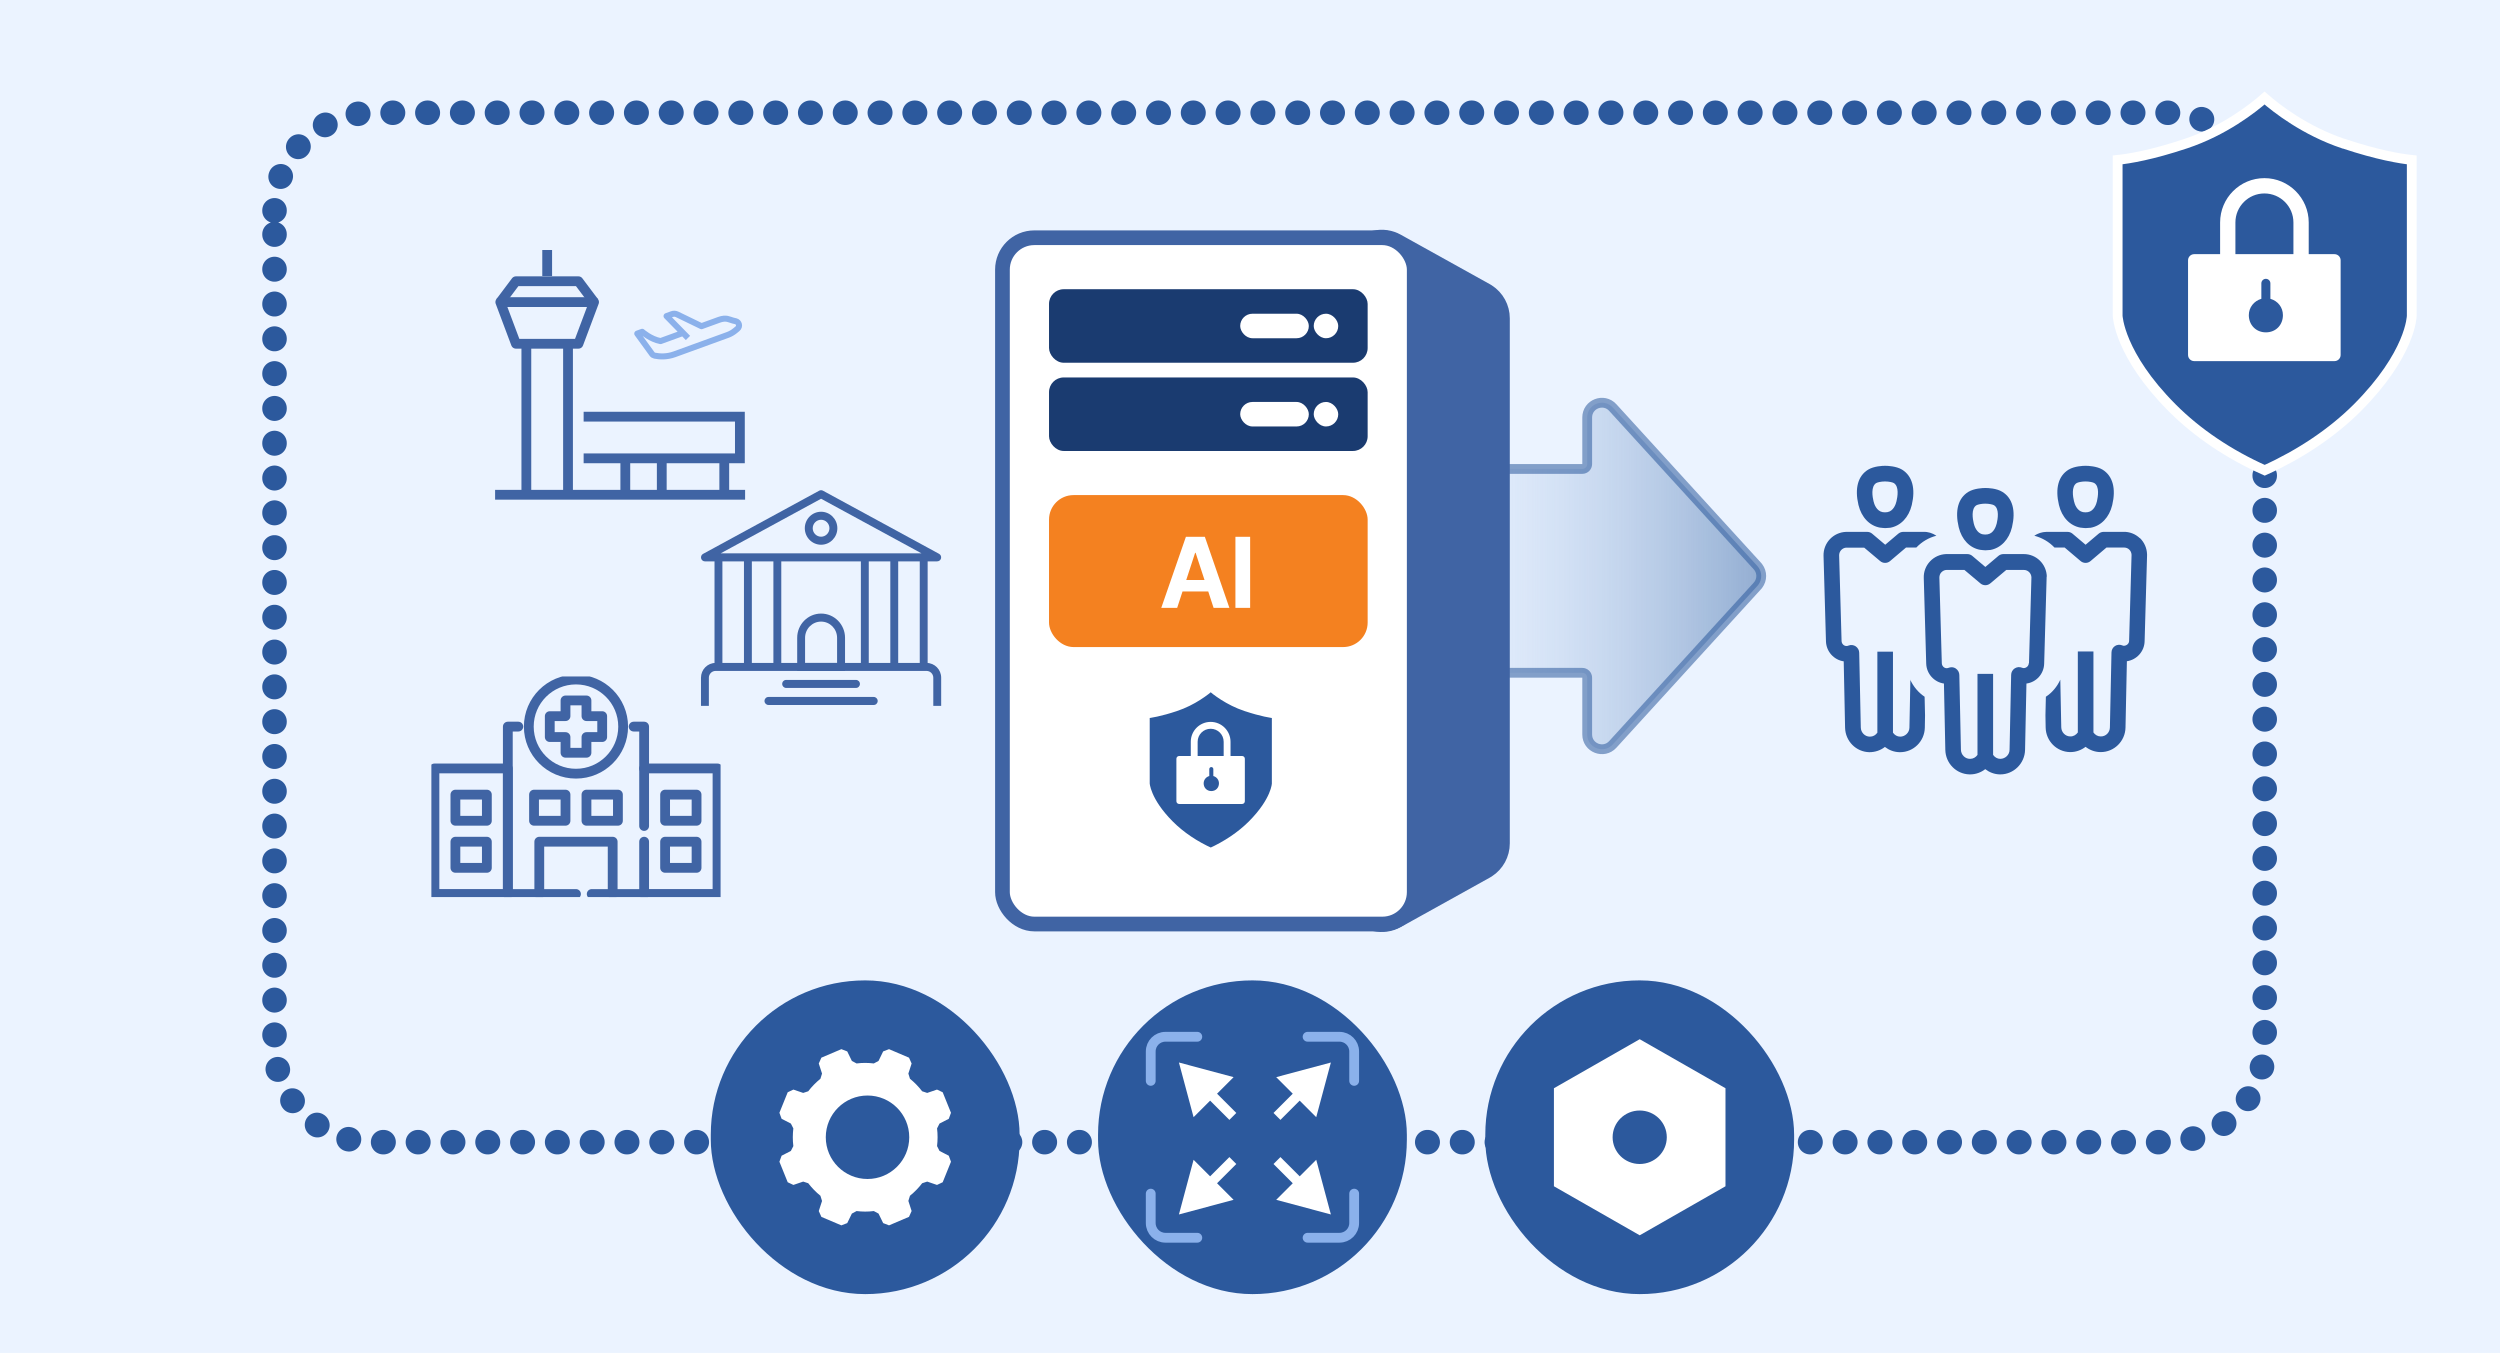 <svg width="510" height="276" viewBox="0 0 510 276" fill="none" xmlns="http://www.w3.org/2000/svg">
<rect width="510" height="276" fill="#EBF3FF"/>
<path d="M56 43C56 31.954 64.954 23 76 23H442C453.046 23 462 31.954 462 43V213C462 224.046 453.046 233 442 233H76C64.954 233 56 224.046 56 213V43Z" fill="#EBF3FF" stroke="#2C599D" stroke-width="5" stroke-linecap="round" stroke-linejoin="round" stroke-dasharray="0.1 7"/>
<rect x="145" y="200" width="63" height="64" rx="31.5" fill="#2C599D"/>
<path d="M185.437 215.765C185.642 216.225 185.764 216.494 185.97 216.955L185.306 219.01C185.427 219.394 185.511 219.673 185.633 220.066C186.549 220.806 187.382 221.66 188.12 222.62C188.494 222.745 188.765 222.831 189.148 222.956L191.148 222.274C191.597 222.486 191.859 222.61 192.308 222.821L194 227.008C193.822 227.478 193.72 227.766 193.552 228.236L191.663 229.206C191.476 229.571 191.345 229.83 191.158 230.195C191.308 231.405 191.298 232.614 191.158 233.805C191.345 234.17 191.476 234.429 191.663 234.794L193.552 235.764C193.729 236.234 193.832 236.522 194 236.992L192.308 241.179C191.859 241.39 191.597 241.514 191.148 241.726L189.148 241.044C188.775 241.169 188.503 241.255 188.12 241.38C187.4 242.321 186.568 243.175 185.633 243.934C185.511 244.318 185.427 244.597 185.306 244.99L185.97 247.045C185.764 247.506 185.642 247.775 185.437 248.235L181.361 249.973C180.903 249.79 180.622 249.685 180.164 249.512L179.221 247.572C178.866 247.38 178.613 247.247 178.258 247.055C177.08 247.208 175.901 247.199 174.742 247.055C174.387 247.247 174.134 247.38 173.779 247.572L172.836 249.512C172.378 249.694 172.097 249.8 171.639 249.973L167.563 248.245C167.358 247.784 167.236 247.515 167.03 247.055L167.694 245C167.573 244.606 167.489 244.327 167.367 243.934C166.451 243.194 165.618 242.34 164.88 241.38C164.506 241.255 164.235 241.169 163.852 241.044L161.852 241.726C161.403 241.514 161.141 241.39 160.692 241.179L159 236.992C159.178 236.522 159.28 236.234 159.448 235.764L161.337 234.794C161.524 234.429 161.655 234.17 161.842 233.805C161.692 232.595 161.702 231.386 161.842 230.195C161.655 229.83 161.524 229.571 161.337 229.206L159.448 228.236C159.271 227.766 159.168 227.478 159 227.008L160.692 222.821C161.141 222.61 161.403 222.486 161.852 222.274L163.852 222.956C164.225 222.831 164.497 222.745 164.88 222.62C165.6 221.679 166.432 220.825 167.367 220.066C167.489 219.682 167.573 219.403 167.694 219.01L167.03 216.955C167.236 216.494 167.358 216.225 167.563 215.765L171.639 214.027C172.097 214.21 172.378 214.315 172.836 214.488L173.779 216.428C174.134 216.62 174.387 216.753 174.742 216.945C175.92 216.792 177.099 216.801 178.258 216.945C178.613 216.753 178.866 216.62 179.221 216.428L180.164 214.488C180.622 214.306 180.903 214.2 181.361 214.027L185.437 215.765ZM176.973 223.486C172.271 223.486 168.459 227.298 168.459 232C168.459 236.702 172.271 240.514 176.973 240.514C181.675 240.514 185.486 236.702 185.486 232C185.486 227.298 181.675 223.486 176.973 223.486Z" fill="white"/>
<rect x="224" y="200" width="63" height="64" rx="31.5" fill="#2C599D"/>
<path d="M271.5 216.75L260.346 219.739L268.511 227.904L271.5 216.75ZM260.5 227.75L261.207 228.457L265.843 223.821L265.136 223.114L264.429 222.407L259.793 227.043L260.5 227.75Z" fill="white"/>
<path d="M240.5 216.75L251.654 219.739L243.489 227.904L240.5 216.75ZM251.5 227.75L250.793 228.457L246.157 223.821L246.864 223.114L247.571 222.407L252.207 227.043L251.5 227.75Z" fill="white"/>
<path d="M271.5 247.75L260.346 244.761L268.511 236.596L271.5 247.75ZM260.5 236.75L261.207 236.043L265.843 240.679L265.136 241.386L264.429 242.093L259.793 237.457L260.5 236.75Z" fill="white"/>
<path d="M240.5 247.75L251.654 244.761L243.489 236.596L240.5 247.75ZM251.5 236.75L250.793 236.043L246.157 240.679L246.864 241.386L247.571 242.093L252.207 237.457L251.5 236.75Z" fill="white"/>
<path d="M266.75 211.5H273.25C274.907 211.5 276.25 212.843 276.25 214.5V220.5" stroke="#8BB1EB" stroke-width="2" stroke-linecap="round"/>
<path d="M266.75 252.5H273.25C274.907 252.5 276.25 251.157 276.25 249.5V243.5" stroke="#8BB1EB" stroke-width="2" stroke-linecap="round"/>
<path d="M244.25 211.5H237.75C236.093 211.5 234.75 212.843 234.75 214.5V220.5" stroke="#8BB1EB" stroke-width="2" stroke-linecap="round"/>
<path d="M244.25 252.5H237.75C236.093 252.5 234.75 251.157 234.75 249.5V243.5" stroke="#8BB1EB" stroke-width="2" stroke-linecap="round"/>
<rect x="303" y="200" width="63" height="64" rx="31.5" fill="#2C599D"/>
<path d="M334.5 212L352 222V242L334.5 252L317 242V222L334.5 212ZM334.5 237.455C337.552 237.455 340.026 235.013 340.026 232C340.026 228.987 337.552 226.545 334.5 226.545C331.448 226.545 328.974 228.987 328.974 232C328.974 235.013 331.448 237.455 334.5 237.455Z" fill="white"/>
<g clip-path="url(#clip0_161_878)">
<path d="M424.462 107.648H424.549C424.549 107.648 425.22 107.735 425.459 107.735C425.697 107.735 426.368 107.67 426.368 107.67H426.455C428.621 107.298 430.289 105.547 430.895 103.031C431.697 99.661 431.004 97.1 428.924 95.809C427.733 95.087 425.978 95.022 425.459 95.022C424.939 95.022 423.184 95.087 421.993 95.809C419.913 97.078 419.22 99.639 420.022 103.009C420.628 105.547 422.296 107.276 424.462 107.648ZM423.639 98.545C423.899 98.391 424.657 98.216 425.437 98.216C426.217 98.216 426.996 98.391 427.235 98.545C428.361 99.245 427.971 101.367 427.776 102.265C427.646 102.855 427.17 104.256 425.935 104.475C425.827 104.475 425.567 104.519 425.437 104.519C425.307 104.519 425.047 104.475 424.939 104.475C423.704 104.234 423.227 102.855 423.098 102.265C422.881 101.389 422.513 99.245 423.639 98.545ZM436.527 109.792C435.617 108.917 434.383 108.457 433.213 108.501H429.141C428.773 108.501 428.404 108.632 428.123 108.873L425.459 111.127L422.794 108.873C422.513 108.632 422.144 108.501 421.776 108.501H417.466C416.556 108.523 415.711 108.808 414.996 109.289C416.599 109.705 418.007 110.536 419.112 111.696H421.191L424.44 114.453C425.025 114.957 425.892 114.957 426.477 114.453L429.726 111.696H433.278C433.69 111.696 434.079 111.827 434.361 112.112C434.664 112.396 434.816 112.768 434.838 113.184L434.339 130.734C434.339 131.303 433.841 131.719 433.278 131.74C433.17 131.74 433.061 131.719 432.931 131.653C432.455 131.456 431.892 131.5 431.459 131.784C431.025 132.069 430.744 132.572 430.744 133.097L430.419 148.371C430.419 149.422 429.574 150.275 428.513 150.231C427.928 150.231 427.386 149.903 427.061 149.422V132.9H423.877V149.422C423.509 149.925 422.968 150.253 422.339 150.231C421.343 150.231 420.52 149.4 420.498 148.371L420.303 138.655C419.653 140.078 418.635 141.303 417.357 142.135L417.271 145.92L417.314 148.437C417.379 151.172 419.545 153.36 422.253 153.426H422.361C423.487 153.426 424.57 153.032 425.459 152.354C426.303 153.01 427.343 153.404 428.448 153.426H428.556C431.285 153.426 433.538 151.216 433.603 148.437L433.885 134.892C435.877 134.607 437.459 132.9 437.502 130.8L438 113.337C438 113.337 438 113.162 438 113.075C437.957 111.805 437.437 110.624 436.527 109.748V109.792ZM389.718 138.655L389.524 148.415C389.524 149.465 388.614 150.297 387.617 150.275C387.033 150.275 386.491 149.947 386.166 149.465V132.944H382.982V149.465C382.635 149.969 382.094 150.275 381.487 150.275H381.444C380.448 150.275 379.625 149.444 379.603 148.415L379.278 133.163C379.278 132.638 378.996 132.156 378.563 131.85C378.13 131.565 377.588 131.5 377.09 131.697C376.96 131.762 376.83 131.784 376.679 131.784C376.137 131.784 375.704 131.325 375.682 130.778L375.184 113.315C375.163 112.462 375.834 111.762 376.635 111.718H380.296L383.545 114.453C384.13 114.957 384.996 114.957 385.581 114.453L388.83 111.696H390.931C392.058 110.514 393.466 109.683 395.025 109.289C394.246 108.764 393.314 108.457 392.339 108.501H388.267C387.899 108.501 387.531 108.632 387.249 108.873L384.585 111.127L381.921 108.873C381.639 108.632 381.271 108.501 380.903 108.501H376.614C373.971 108.589 371.935 110.777 372 113.381L372.498 130.843C372.563 132.922 374.123 134.629 376.116 134.913L376.397 148.459C376.462 151.194 378.628 153.382 381.336 153.448C382.505 153.448 383.632 153.076 384.52 152.376C385.365 153.032 386.404 153.426 387.509 153.448H387.617C390.347 153.448 392.599 151.238 392.664 148.459L392.708 145.92L392.621 142.135C391.343 141.281 390.325 140.056 389.675 138.634L389.718 138.655ZM383.567 107.648H383.653C383.653 107.648 384.325 107.735 384.563 107.735C384.801 107.735 385.473 107.67 385.473 107.67H385.56C387.726 107.298 389.394 105.547 390 103.031C390.801 99.661 390.108 97.1 388.029 95.809C386.838 95.087 385.083 95.022 384.563 95.022C384.043 95.022 382.289 95.087 381.098 95.809C379.018 97.078 378.325 99.639 379.126 103.009C379.733 105.547 381.401 107.276 383.567 107.648ZM382.744 98.545C383.004 98.391 383.762 98.216 384.542 98.216C385.321 98.216 386.101 98.391 386.339 98.545C387.466 99.245 387.098 101.367 386.881 102.265C386.751 102.855 386.274 104.256 385.04 104.475C384.931 104.475 384.672 104.519 384.542 104.519C384.412 104.519 384.152 104.475 384.043 104.475C382.809 104.234 382.332 102.855 382.202 102.265C381.986 101.389 381.617 99.245 382.744 98.545ZM417.552 117.648C417.487 115.066 415.408 113.031 412.852 113.031H408.693C408.325 113.031 407.957 113.162 407.675 113.403L405.011 115.657L402.347 113.403C402.065 113.162 401.697 113.031 401.329 113.031H397.018C395.762 113.075 394.592 113.6 393.726 114.519C392.859 115.438 392.404 116.641 392.448 117.911L392.946 135.373C393.011 137.452 394.57 139.159 396.563 139.443L396.845 152.988C396.91 155.724 399.076 157.912 401.783 157.978H401.892C403.04 157.978 404.123 157.584 404.989 156.905C405.834 157.562 406.874 157.956 407.957 157.978H408.065C410.794 157.978 413.047 155.746 413.112 152.988L413.394 139.443C415.408 139.181 416.968 137.474 417.011 135.351L417.509 117.889C417.509 117.889 417.509 117.714 417.509 117.626L417.552 117.648ZM413.87 135.285C413.87 135.833 413.394 136.292 412.809 136.292C412.809 136.292 412.592 136.27 412.462 136.205C411.986 136.008 411.422 136.073 410.989 136.358C410.556 136.642 410.274 137.145 410.274 137.671L409.95 152.945C409.95 153.973 409.083 154.805 408.043 154.805C407.459 154.805 406.917 154.477 406.592 153.995V137.474H403.408V153.995C403.061 154.498 402.52 154.805 401.913 154.805H401.87C400.874 154.805 400.051 153.973 400.029 152.945L399.704 137.693C399.704 137.167 399.422 136.686 398.989 136.38C398.729 136.205 398.426 136.117 398.123 136.117C397.928 136.117 397.711 136.161 397.538 136.226C397.408 136.27 397.278 136.314 397.126 136.314C396.585 136.314 396.152 135.854 396.13 135.307L395.632 117.845C395.632 117.429 395.762 117.035 396.043 116.751C396.325 116.466 396.693 116.269 397.083 116.269H400.744L403.993 119.005C404.578 119.508 405.444 119.508 406.029 119.005L409.278 116.269H412.874C413.697 116.269 414.368 116.926 414.412 117.758L413.913 135.307L413.87 135.285ZM404.014 112.177H404.101C404.101 112.177 404.773 112.265 405.011 112.265C405.249 112.265 405.921 112.199 405.921 112.199H406.007C408.173 111.805 409.841 110.077 410.448 107.538C411.249 104.168 410.556 101.608 408.477 100.339C407.285 99.595 405.531 99.551 405.011 99.551C404.491 99.551 402.737 99.617 401.545 100.339C399.466 101.608 398.773 104.168 399.574 107.538C400.181 110.077 401.827 111.805 404.014 112.177ZM403.191 103.074C403.451 102.921 404.209 102.746 404.989 102.746C405.769 102.746 406.549 102.921 406.787 103.074C407.913 103.775 407.545 105.897 407.329 106.794C407.177 107.385 406.722 108.786 405.487 109.004C405.379 109.004 405.119 109.048 404.989 109.048C404.859 109.048 404.599 109.004 404.491 109.004C403.213 108.764 402.758 107.254 402.65 106.794C402.433 105.897 402.065 103.775 403.191 103.074Z" fill="#2C599D"/>
</g>
<path opacity="0.55" d="M323.789 149.84C323.789 152.579 327.159 153.886 329.005 151.862L358.509 119.521L358.692 119.301C359.493 118.236 359.493 116.764 358.692 115.699L358.509 115.479L329.005 83.138C327.158 81.114 323.789 82.421 323.789 85.16V94.666C323.789 95.218 323.341 95.666 322.789 95.666H290C288.343 95.666 287 97.009 287 98.666V134.25C287 135.907 288.343 137.25 290 137.25H322.789C323.341 137.25 323.789 137.698 323.789 138.25V149.84Z" fill="url(#paint0_linear_161_878)" stroke="#2C599D" stroke-width="2"/>
<g clip-path="url(#clip1_161_878)">
<path d="M102.062 61.625L105.25 57.375H118L121.188 61.625" stroke="#4064A4" stroke-width="2" stroke-linejoin="round"/>
<path d="M107.375 100.938V70.125" stroke="#4064A4" stroke-width="2" stroke-linejoin="round"/>
<path d="M115.875 70.125V100.938" stroke="#4064A4" stroke-width="2" stroke-linejoin="round"/>
<path d="M135 93.5V100.938" stroke="#4064A4" stroke-width="2" stroke-linejoin="round"/>
<path d="M127.562 93.5V100.938" stroke="#4064A4" stroke-width="2" stroke-linejoin="round"/>
<path d="M111.625 56.312V51" stroke="#4064A4" stroke-width="2" stroke-linejoin="round"/>
<path d="M152 100.938H101" stroke="#4064A4" stroke-width="2" stroke-linejoin="round"/>
<path d="M147.75 93.5V100.938" stroke="#4064A4" stroke-width="2" stroke-linejoin="round"/>
<path d="M118 70.125H105.25L102.062 61.625H121.188L118 70.125Z" stroke="#4064A4" stroke-width="2" stroke-linejoin="round"/>
<path d="M139.274 67.94L134.751 69.583C132.714 69.208 131.009 67.688 131.009 67.688L130 68.057L133.015 72.211C133.145 72.39 133.342 72.513 133.557 72.556C134.615 72.765 136.062 72.833 137.594 72.273L148.431 68.334C148.997 68.131 149.52 67.83 149.988 67.442L150.449 67.06C151.003 66.599 150.794 65.707 150.098 65.534C149.834 65.473 149.612 65.417 149.495 65.386C148.769 65.208 148.178 64.703 146.677 65.245L143.102 66.543L138.123 64.131C137.803 63.977 137.434 63.959 137.095 64.076L135.975 64.482L140.345 68.943" stroke="#8BB1EB" stroke-width="1.231" stroke-linejoin="round"/>
<path d="M119.062 85H150.938V93.5H119.062" stroke="#4064A4" stroke-width="2" stroke-miterlimit="10"/>
</g>
<g clip-path="url(#clip2_161_878)">
<path d="M131.403 168.503V148.227H129.264" stroke="#4064A4" stroke-width="2" stroke-linecap="round" stroke-linejoin="round"/>
<path d="M120.708 182.377H131.403V171.705" stroke="#4064A4" stroke-width="2" stroke-linecap="round" stroke-linejoin="round"/>
<path d="M105.736 148.227H103.597V182.377H117.5" stroke="#4064A4" stroke-width="2" stroke-linecap="round" stroke-linejoin="round"/>
<path d="M131.403 156.764H146.376V182.376H131.403" stroke="#4064A4" stroke-width="2" stroke-linecap="round" stroke-linejoin="round"/>
<path d="M117.5 157.831C122.816 157.831 127.125 153.53 127.125 148.226C127.125 142.921 122.816 138.621 117.5 138.621C112.184 138.621 107.875 142.921 107.875 148.226C107.875 153.53 112.184 157.831 117.5 157.831Z" stroke="#4064A4" stroke-width="2" stroke-linecap="round" stroke-linejoin="round"/>
<path d="M119.639 146.092V142.891H115.361V146.092H112.153V150.361H115.361V153.563H119.639V150.361H122.847V146.092H119.639Z" stroke="#4064A4" stroke-width="2" stroke-linecap="round" stroke-linejoin="round"/>
<path d="M110.014 182.377V171.705H124.986V182.377" stroke="#4064A4" stroke-width="2" stroke-linecap="round" stroke-linejoin="round"/>
<path d="M115.361 162.102H108.944V167.438H115.361V162.102Z" stroke="#4064A4" stroke-width="2" stroke-linecap="round" stroke-linejoin="round"/>
<path d="M126.056 162.102H119.639V167.438H126.056V162.102Z" stroke="#4064A4" stroke-width="2" stroke-linecap="round" stroke-linejoin="round"/>
<path d="M142.098 162.102H135.681V167.438H142.098V162.102Z" stroke="#4064A4" stroke-width="2" stroke-linecap="round" stroke-linejoin="round"/>
<path d="M142.098 171.705H135.681V177.041H142.098V171.705Z" stroke="#4064A4" stroke-width="2" stroke-linecap="round" stroke-linejoin="round"/>
<path d="M103.597 156.764H88.624V182.376H103.597V156.764Z" stroke="#4064A4" stroke-width="2" stroke-linecap="round" stroke-linejoin="round"/>
<path d="M99.319 162.102H92.902V167.438H99.319V162.102Z" stroke="#4064A4" stroke-width="2" stroke-linecap="round" stroke-linejoin="round"/>
<path d="M99.319 171.705H92.902V177.041H99.319V171.705Z" stroke="#4064A4" stroke-width="2" stroke-linecap="round" stroke-linejoin="round"/>
</g>
<g clip-path="url(#clip3_161_878)">
<path d="M191.199 114.522H143.808C143.442 114.522 143.117 114.27 143.028 113.907C142.938 113.543 143.104 113.165 143.428 112.99L167.12 100.098C167.355 99.972 167.645 99.972 167.88 100.098L191.572 112.983C191.896 113.158 192.062 113.536 191.972 113.9C191.883 114.263 191.558 114.515 191.192 114.515L191.199 114.522ZM147.011 112.885H187.989L167.5 101.743L147.011 112.885Z" fill="#4064A4"/>
<path d="M192 144H190.392V138.255C190.392 137.492 189.777 136.869 189.025 136.869H145.975C145.223 136.869 144.608 137.492 144.608 138.255V144H143V138.255C143 136.589 144.332 135.238 145.975 135.238H189.025C190.668 135.238 192 136.589 192 138.255V144Z" fill="#4064A4"/>
<path d="M174.617 140.341H160.376C159.934 140.341 159.568 139.977 159.568 139.522C159.568 139.067 159.927 138.703 160.376 138.703H174.617C175.059 138.703 175.425 139.067 175.425 139.522C175.425 139.977 175.066 140.341 174.617 140.341Z" fill="#4064A4"/>
<path d="M178.242 143.817H156.765C156.323 143.817 155.958 143.453 155.958 142.999C155.958 142.544 156.316 142.18 156.765 142.18H178.242C178.683 142.18 179.049 142.544 179.049 142.999C179.049 143.453 178.69 143.817 178.242 143.817Z" fill="#4064A4"/>
<path d="M172.381 136.87H162.626V130.116C162.626 127.387 164.815 125.168 167.507 125.168C170.199 125.168 172.388 127.387 172.388 130.116V136.87H172.381ZM164.235 135.239H170.765V130.116C170.765 128.289 169.302 126.806 167.5 126.806C165.698 126.806 164.235 128.289 164.235 130.116V135.239Z" fill="#4064A4"/>
<path d="M177.227 113.703H175.618V136.057H177.227V113.703Z" fill="#4064A4"/>
<path d="M183.233 113.703H181.624V136.057H183.233V113.703Z" fill="#4064A4"/>
<path d="M189.239 113.703H187.63V136.057H189.239V113.703Z" fill="#4064A4"/>
<path d="M147.37 113.703H145.761V136.057H147.37V113.703Z" fill="#4064A4"/>
<path d="M153.376 113.703H151.767V136.057H153.376V113.703Z" fill="#4064A4"/>
<path d="M159.382 113.703H157.773V136.057H159.382V113.703Z" fill="#4064A4"/>
<path d="M167.5 111.127C165.671 111.127 164.179 109.615 164.179 107.761C164.179 105.906 165.671 104.395 167.5 104.395C169.329 104.395 170.82 105.906 170.82 107.761C170.82 109.615 169.329 111.127 167.5 111.127ZM167.5 106.032C166.561 106.032 165.795 106.809 165.795 107.761C165.795 108.713 166.561 109.489 167.5 109.489C168.439 109.489 169.205 108.713 169.205 107.761C169.205 106.809 168.439 106.032 167.5 106.032Z" fill="#4064A4"/>
</g>
<path d="M280.424 48.533C281.983 48.177 283.623 48.408 285.027 49.188L303.156 59.26L303.534 59.486C305.375 60.678 306.5 62.729 306.5 64.942V172.058C306.5 174.271 305.375 176.321 303.534 177.514L303.156 177.74L285.027 187.812C283.623 188.592 281.983 188.823 280.424 188.467L280.113 188.388L241.242 177.469C238.438 176.681 236.5 174.124 236.5 171.211V65.789C236.5 62.876 238.438 60.319 241.242 59.531L280.113 48.612L280.424 48.533Z" fill="#4064A4" stroke="#4064A4" stroke-width="3"/>
<rect x="204.5" y="48.5" width="84" height="140" rx="6.5" fill="white" stroke="#4064A4" stroke-width="3"/>
<path d="M254.216 144.115C250.668 142.927 248.054 140.87 246.987 139.936C245.92 140.87 243.292 142.94 239.758 144.115C236.637 145.157 234.569 145.491 233.542 145.597V159.859C233.542 159.859 233.662 163.411 238.557 168.311C240.825 170.581 243.732 172.544 247 174C250.254 172.531 253.175 170.568 255.443 168.311C260.391 163.357 260.458 159.899 260.458 159.859V145.597C259.431 145.491 257.363 145.157 254.242 144.115H254.216Z" fill="#2C599D" stroke="white" stroke-width="2" stroke-miterlimit="10"/>
<path d="M253.402 154.223H251.028V151.325C251.028 149.095 249.214 147.266 246.973 147.266C244.733 147.266 242.919 149.082 242.919 151.325V154.223H240.545C240.238 154.223 239.984 154.476 239.984 154.784V163.45C239.984 163.757 240.238 164.011 240.545 164.011H253.389C253.696 164.011 253.949 163.757 253.949 163.45V154.784C253.949 154.476 253.696 154.223 253.389 154.223H253.402ZM247.12 161.38C246.173 161.38 245.546 160.672 245.546 159.804C245.546 159.097 246.013 158.509 246.693 158.309V156.893C246.693 156.666 246.88 156.479 247.107 156.479C247.333 156.479 247.52 156.666 247.52 156.893V158.309C248.214 158.509 248.667 159.097 248.667 159.804C248.667 160.672 248.054 161.38 247.093 161.38H247.12ZM249.628 154.223H244.319V151.325C244.319 149.856 245.506 148.668 246.973 148.668C248.44 148.668 249.628 149.856 249.628 151.325V154.223Z" fill="white"/>
<rect x="214" y="101" width="65" height="31" rx="5" fill="#F48120"/>
<path d="M236.9 124L241.925 109.506H245.789L250.794 124H247.571L246.48 120.657H241.235L240.144 124H236.9ZM245.719 118.314L243.907 112.769H243.807L241.995 118.314H245.719ZM255.028 124H252.026V109.506H255.028V124Z" fill="white"/>
<rect x="214" y="59" width="65" height="15" rx="3" fill="#1A3B70"/>
<rect x="268" y="64" width="5" height="5" rx="2.5" fill="white"/>
<rect x="253" y="64" width="14" height="5" rx="2.5" fill="white"/>
<rect x="214" y="77" width="65" height="15" rx="3" fill="#1A3B70"/>
<rect x="268" y="82" width="5" height="5" rx="2.5" fill="white"/>
<rect x="253" y="82" width="14" height="5" rx="2.5" fill="white"/>
<path d="M478.085 29.317C470.176 26.668 464.349 22.084 461.97 20C459.592 22.084 453.734 26.698 445.855 29.317C438.898 31.639 434.289 32.383 432 32.621V64.412C432 64.412 432.268 72.331 443.179 83.255C448.234 88.316 454.716 92.691 462 95.936C469.255 92.662 475.766 88.286 480.821 83.255C491.851 72.212 492 64.502 492 64.412V32.621C489.711 32.383 485.102 31.639 478.145 29.317H478.085Z" fill="#2C599D" stroke="white" stroke-width="2" stroke-miterlimit="10"/>
<path d="M476.271 51.849H470.979V45.389C470.979 40.418 466.935 36.34 461.94 36.34C456.945 36.34 452.902 40.388 452.902 45.389V51.849H447.609C446.926 51.849 446.361 52.414 446.361 53.099V72.418C446.361 73.102 446.926 73.668 447.609 73.668H476.242C476.926 73.668 477.49 73.102 477.49 72.418V53.099C477.49 52.414 476.926 51.849 476.242 51.849H476.271ZM462.267 67.804C460.156 67.804 458.759 66.226 458.759 64.291C458.759 62.714 459.8 61.404 461.316 60.957V57.802C461.316 57.296 461.732 56.879 462.238 56.879C462.743 56.879 463.159 57.296 463.159 57.802V60.957C464.705 61.404 465.716 62.714 465.716 64.291C465.716 66.226 464.349 67.804 462.208 67.804H462.267ZM467.857 51.849H456.024V45.389C456.024 42.115 458.67 39.465 461.94 39.465C465.211 39.465 467.857 42.115 467.857 45.389V51.849Z" fill="white"/>
<defs>
<linearGradient id="paint0_linear_161_878" x1="359" y1="117.5" x2="288" y2="117.5" gradientUnits="userSpaceOnUse">
<stop stop-color="#4B75AD"/>
<stop offset="1" stop-color="#B0CCF1" stop-opacity="0"/>
</linearGradient>
<clipPath id="clip0_161_878">
<rect width="66" height="63" fill="white" transform="translate(372 95)"/>
</clipPath>
<clipPath id="clip1_161_878">
<rect width="51" height="51" fill="white" transform="translate(101 51)"/>
</clipPath>
<clipPath id="clip2_161_878">
<rect width="59" height="45" fill="white" transform="translate(88 138)"/>
</clipPath>
<clipPath id="clip3_161_878">
<rect width="49" height="44" fill="white" transform="translate(143 100)"/>
</clipPath>
</defs>
</svg>
